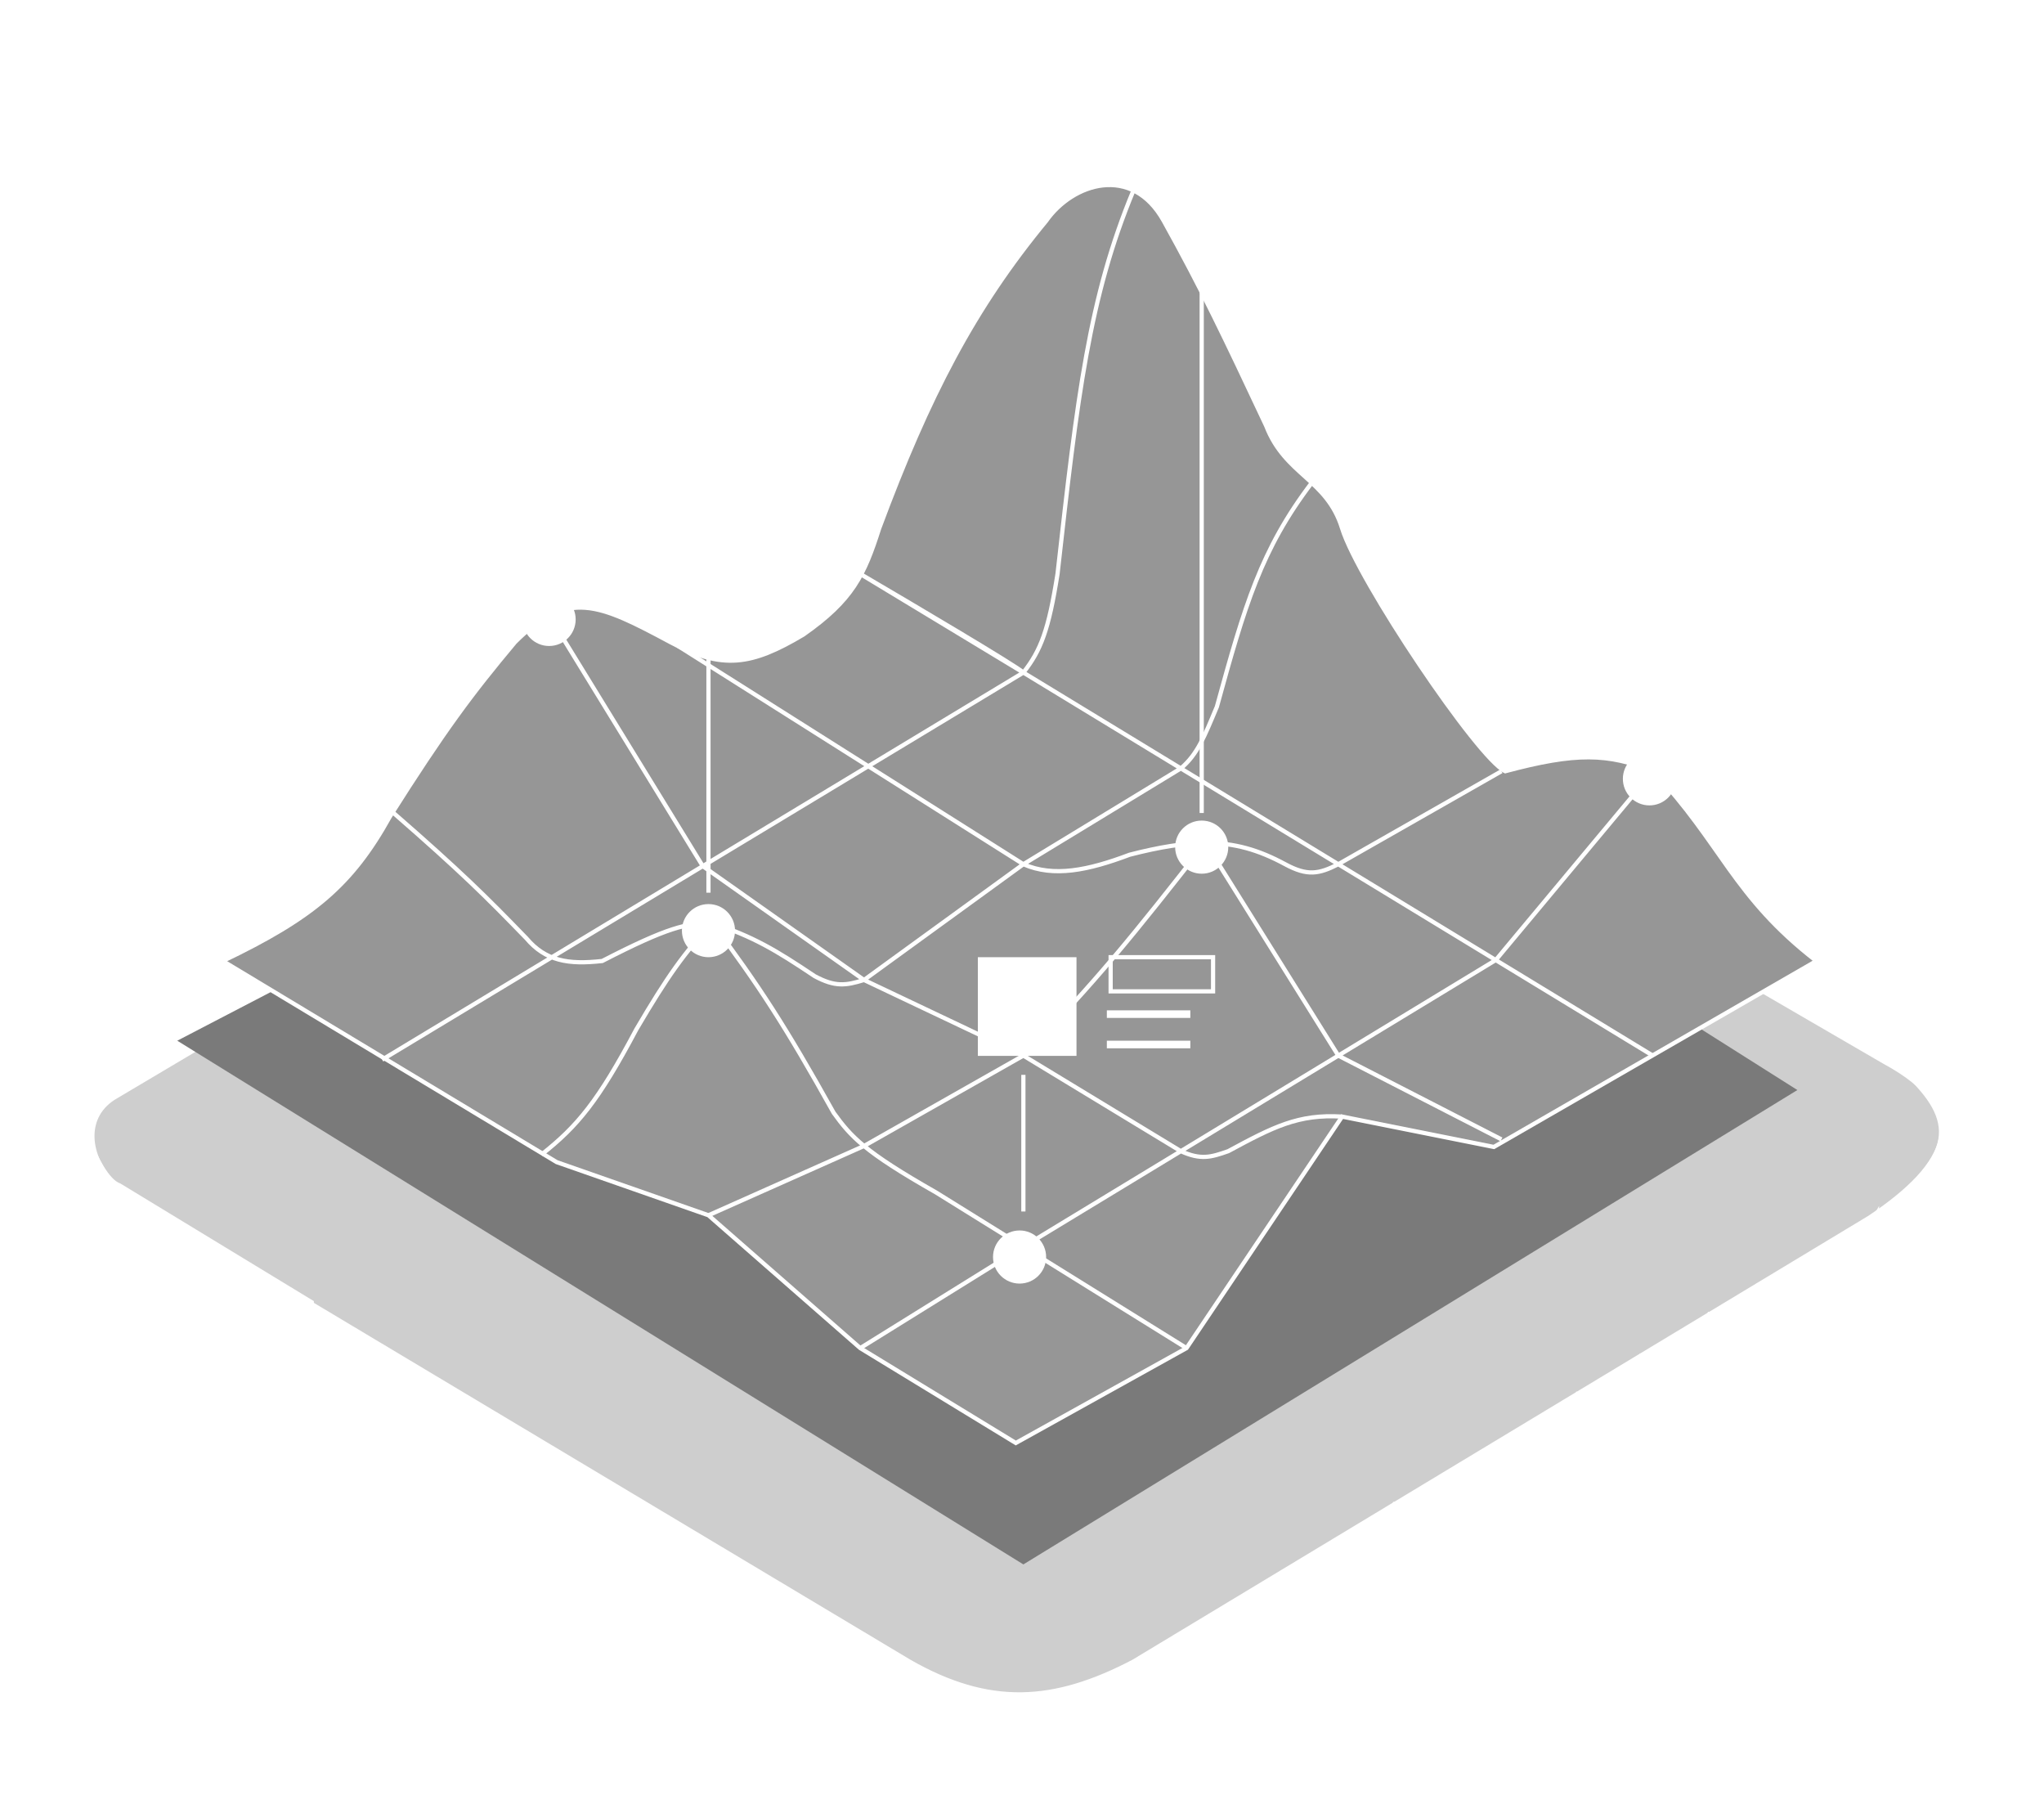 <svg width="243" height="215" viewBox="0 0 243 215" fill="none" xmlns="http://www.w3.org/2000/svg">
<path d="M134.741 197.493C125.269 202.455 117.601 202.906 108.129 197.493L13.859 141.112C10.251 137.503 9.808 132.545 13.859 130.287L108.129 74.356C117.15 68.944 125.269 69.395 134.741 74.356L224.049 126.227C234.875 132.091 231.717 138.406 222.245 144.72L134.741 197.493Z" fill="#CECECE" stroke="white" stroke-width="0.5"/>
<g filter="url(#filter0_d_434_8004)">
<path d="M226.755 128.031C232.879 133.946 231.402 137.539 223.146 144.269V157.349L230.363 153.29C232.361 151.497 232.689 150.265 232.619 147.877V137.954C232.555 132.046 230.914 130.199 226.755 128.031Z" fill="white"/>
</g>
<g filter="url(#filter1_d_434_8004)">
<path d="M37.313 154.644V167.725L13.408 153.291C11.152 151.487 10.701 149.683 10.701 146.525V135.249C11.603 137.504 12.956 140.211 14.31 140.662L37.313 154.644Z" fill="white"/>
</g>
<g filter="url(#filter2_d_434_8004)">
<path d="M48.59 174.49V161.86L55.807 166.371V179L48.59 174.49Z" fill="white"/>
</g>
<path d="M37.312 167.724L107.677 210.123M107.677 210.123V197.33M107.677 210.123C115.877 215.108 126.621 215.085 134.74 210.123M134.74 210.123L136.803 208.892M134.74 210.123V208.319M134.74 197.494V200.651M211.869 164.081L223.146 144.27V147.878M211.869 164.081L215.027 162.197M211.869 164.081L208.789 165.92M215.027 162.197L223.146 147.878M215.027 162.197L218.184 160.312M223.146 147.878V151.035M223.146 151.035L218.184 160.312M223.146 151.035V154.193M218.184 160.312L220.665 158.831M220.665 158.831L223.146 157.35V154.193M220.665 158.831L223.146 154.193M208.789 165.92L219.537 146.525M208.789 165.92L206.006 167.582M206.006 167.582L215.929 148.78M206.006 167.582L202.397 169.736M202.397 169.736L211.418 151.486M202.397 169.736L198.789 171.89M198.789 171.89L207.359 153.742M198.789 171.89L195.632 173.774M195.632 173.774L203.299 155.997M195.632 173.774L191.768 176.081M191.768 176.081L199.24 158.703M191.768 176.081L187.632 178.549M187.632 178.549L195.181 160.958M187.632 178.549L184.355 180.506M184.355 180.506L191.121 163.665M184.355 180.506L181.198 182.39M181.198 182.39L187.632 165.469M181.198 182.39L178.041 184.275M178.041 184.275L183.453 168.175M178.041 184.275L174.787 186.217M174.787 186.217L179.845 170.431M174.787 186.217L171.726 188.045M171.726 188.045L176.236 172.686M171.726 188.045L169.02 189.66M169.02 189.66L172.628 174.941M169.02 189.66L165.862 191.545M165.862 191.545L169.02 176.745M165.862 191.545L161.942 193.885M161.942 193.885L165.862 178.549M161.942 193.885L158.194 196.122M158.194 196.122L161.942 181.039M158.194 196.122L154.385 198.396M154.385 198.396L158.194 183.511M154.385 198.396L150.607 200.651M150.607 200.651C150.543 200.29 153.233 190.577 154.586 185.766M150.607 200.651L146.467 203.123M146.467 203.123L150.075 188.473M146.467 203.123L143.051 205.161M143.051 205.161L146.918 190.277M143.051 205.161L139.701 207.161M139.701 207.161L143.31 192.532M139.701 207.161L136.803 208.892M136.803 208.892L140.152 194.336M134.74 208.319L137.446 196.122M134.74 208.319V200.651M134.74 200.651L135.642 197.043" stroke="white" stroke-width="0.5"/>
<g filter="url(#filter3_f_434_8004)">
<path d="M21.074 123.691L121.663 71.367L213.681 129.555L121.663 185.938L21.074 123.691Z" fill="#7A7A7A"/>
</g>
<path d="M66.182 138.125L26.488 114.218C37.213 109.082 41.825 105.197 46.335 97.078C52.813 86.842 55.985 82.577 61.221 76.329C67.536 70.014 71.144 71.732 79.714 76.329C85.89 79.641 89.348 79.091 95.502 75.426C101.384 71.31 102.757 68.335 104.523 62.797C110.377 47.062 115.8 36.635 124.37 26.26C127.528 21.749 134.589 19.494 138.353 26.26C142.889 34.412 145.627 40.183 150.532 50.618C152.788 56.482 157.749 56.933 159.554 62.797C161.456 68.979 175.699 90.154 178.95 91.664C187.368 89.412 191.167 89.502 196.541 91.664C204.661 100.235 206.014 106.55 215.937 114.218L177.596 136.32L159.554 132.712L141.06 160.227L120.762 171.504L102.268 160.227L84.225 144.439L66.182 138.125Z" fill="#969696" stroke="white" stroke-width="0.5"/>
<path d="M45.434 125.946L83.549 102.942M121.664 79.937C123.754 77.29 124.677 74.841 125.724 68.209C128.092 47.009 129.483 35.308 134.745 22.651M121.664 79.937C120.943 79.215 108.433 71.818 102.268 68.209L121.664 79.937ZM121.664 79.937L140.384 91.327M121.664 79.937L83.549 102.942M196.542 125.495L177.822 114.106M159.103 102.716L178.499 91.665M159.103 102.716C156.785 103.893 155.432 104.145 152.788 102.716C149.651 101.021 146.804 100.176 143.316 100.189M159.103 102.716L140.384 91.327M159.103 102.716L177.822 114.106M121.664 102.716C125.273 104.295 129.354 103.45 134.294 101.588C137.884 100.664 140.771 100.199 143.316 100.189M121.664 102.716L80.617 76.78M121.664 102.716L140.384 91.327M121.664 102.716L102.719 116.474M140.384 91.327C142.348 89.671 143.169 87.579 144.669 83.997C147.988 71.912 149.944 65.287 155.945 57.384M65.281 73.171L83.549 102.942M83.549 102.942L102.719 116.474M102.719 116.474C100.541 117.148 99.293 117.325 96.856 116.023C92.186 112.89 89.543 111.323 84.677 109.708M102.719 116.474L121.664 125.463M84.677 109.708C81.669 109.707 79.41 110.188 71.596 114.218C67.536 114.669 64.865 114.218 62.574 111.512C57.761 106.543 54.764 103.568 46.787 96.627M84.677 109.708C81.358 113.232 79.37 116.013 75.655 122.338C71.108 130.914 68.654 133.844 64.379 137.223M84.677 109.708C90.184 117.087 93.342 121.907 99.111 132.261C100.137 133.685 101.058 134.837 102.719 136.204M141.06 160.227L121.664 148.178M121.664 148.178L111.29 141.734C106.989 139.289 104.452 137.63 102.719 136.204M121.664 148.178L102.268 160.227M121.664 148.178L140.384 136.821M177.822 114.106L196.542 91.665M177.822 114.106L159.103 125.463M178.499 135.419L159.103 125.463M159.103 125.463L143.316 100.189M159.103 125.463L140.384 136.821M143.316 100.189C134.906 110.921 130.187 116.856 121.664 125.463M140.384 136.821C142.758 137.892 143.938 137.553 146.022 136.821C151.354 133.947 154.34 132.388 159.554 132.712M140.384 136.821L121.664 125.463M121.664 125.463L102.719 136.204M102.719 136.204L84.225 144.44" stroke="white" stroke-width="0.5"/>
<circle cx="196.091" cy="92.567" r="3.157" fill="white"/>
<circle cx="142.865" cy="100.686" r="3.157" fill="white"/>
<circle cx="84.226" cy="110.61" r="3.157" fill="white"/>
<circle cx="121.212" cy="149.402" r="3.157" fill="white"/>
<circle cx="65.281" cy="73.622" r="3.157" fill="white"/>
<rect x="78.361" y="48.813" width="11.728" height="11.728" fill="white"/>
<rect x="59.416" y="5.511" width="11.728" height="11.728" fill="white"/>
<rect x="137.902" y="1" width="11.728" height="11.728" fill="white"/>
<rect x="191.129" y="38.89" width="11.728" height="11.728" fill="white"/>
<rect x="116.25" y="113.767" width="11.728" height="11.728" fill="white"/>
<rect x="93.699" y="55.128" width="9.924" height="0.902" fill="white"/>
<rect x="93.699" y="58.737" width="9.924" height="0.902" fill="white"/>
<path d="M94.15 52.873V48.813H106.329V52.873H94.15Z" stroke="white" stroke-width="0.5"/>
<path d="M84.225 62.796V106.099" stroke="white" stroke-width="0.5"/>
<rect x="74.754" y="11.826" width="9.924" height="0.902" fill="white"/>
<rect x="153.238" y="7.315" width="9.924" height="0.902" fill="white"/>
<rect x="206.465" y="45.205" width="9.924" height="0.902" fill="white"/>
<rect x="131.588" y="120.082" width="9.924" height="0.902" fill="white"/>
<rect x="74.754" y="15.434" width="9.924" height="0.902" fill="white"/>
<rect x="153.238" y="10.924" width="9.924" height="0.902" fill="white"/>
<rect x="206.465" y="48.813" width="9.924" height="0.902" fill="white"/>
<rect x="131.588" y="123.691" width="9.924" height="0.902" fill="white"/>
<path d="M75.205 9.57V5.511H87.384V9.57H75.205Z" stroke="white" stroke-width="0.5"/>
<path d="M153.689 5.06V1H165.868V5.06H153.689Z" stroke="white" stroke-width="0.5"/>
<path d="M206.916 42.95V38.89H219.095V42.95H206.916Z" stroke="white" stroke-width="0.5"/>
<path d="M132.037 117.827V113.767H144.216V117.827H132.037Z" stroke="white" stroke-width="0.5"/>
<path d="M121.664 127.75V143.989M142.864 96.627V15.434M196.542 88.056V54.226" stroke="white" stroke-width="0.5"/>
<path d="M65.281 69.111V20.396" stroke="white" stroke-width="0.5"/>
<defs>
<filter id="filter0_d_434_8004" x="213.146" y="118.031" width="29.48" height="49.318" filterUnits="userSpaceOnUse" color-interpolation-filters="sRGB">
<feFlood flood-opacity="0" result="BackgroundImageFix"/>
<feColorMatrix in="SourceAlpha" type="matrix" values="0 0 0 0 0 0 0 0 0 0 0 0 0 0 0 0 0 0 127 0" result="hardAlpha"/>
<feOffset/>
<feGaussianBlur stdDeviation="5"/>
<feComposite in2="hardAlpha" operator="out"/>
<feColorMatrix type="matrix" values="0 0 0 0 1 0 0 0 0 1 0 0 0 0 1 0 0 0 1 0"/>
<feBlend mode="normal" in2="BackgroundImageFix" result="effect1_dropShadow_434_8004"/>
<feBlend mode="normal" in="SourceGraphic" in2="effect1_dropShadow_434_8004" result="shape"/>
</filter>
<filter id="filter1_d_434_8004" x="0.701" y="125.249" width="46.611" height="52.476" filterUnits="userSpaceOnUse" color-interpolation-filters="sRGB">
<feFlood flood-opacity="0" result="BackgroundImageFix"/>
<feColorMatrix in="SourceAlpha" type="matrix" values="0 0 0 0 0 0 0 0 0 0 0 0 0 0 0 0 0 0 127 0" result="hardAlpha"/>
<feOffset/>
<feGaussianBlur stdDeviation="5"/>
<feComposite in2="hardAlpha" operator="out"/>
<feColorMatrix type="matrix" values="0 0 0 0 1 0 0 0 0 1 0 0 0 0 1 0 0 0 1 0"/>
<feBlend mode="normal" in2="BackgroundImageFix" result="effect1_dropShadow_434_8004"/>
<feBlend mode="normal" in="SourceGraphic" in2="effect1_dropShadow_434_8004" result="shape"/>
</filter>
<filter id="filter2_d_434_8004" x="38.59" y="151.86" width="27.217" height="37.14" filterUnits="userSpaceOnUse" color-interpolation-filters="sRGB">
<feFlood flood-opacity="0" result="BackgroundImageFix"/>
<feColorMatrix in="SourceAlpha" type="matrix" values="0 0 0 0 0 0 0 0 0 0 0 0 0 0 0 0 0 0 127 0" result="hardAlpha"/>
<feOffset/>
<feGaussianBlur stdDeviation="5"/>
<feComposite in2="hardAlpha" operator="out"/>
<feColorMatrix type="matrix" values="0 0 0 0 1 0 0 0 0 1 0 0 0 0 1 0 0 0 1 0"/>
<feBlend mode="normal" in2="BackgroundImageFix" result="effect1_dropShadow_434_8004"/>
<feBlend mode="normal" in="SourceGraphic" in2="effect1_dropShadow_434_8004" result="shape"/>
</filter>
<filter id="filter3_f_434_8004" x="5.074" y="55.367" width="224.605" height="146.572" filterUnits="userSpaceOnUse" color-interpolation-filters="sRGB">
<feFlood flood-opacity="0" result="BackgroundImageFix"/>
<feBlend mode="normal" in="SourceGraphic" in2="BackgroundImageFix" result="shape"/>
<feGaussianBlur stdDeviation="8" result="effect1_foregroundBlur_434_8004"/>
</filter>
</defs>
</svg>
